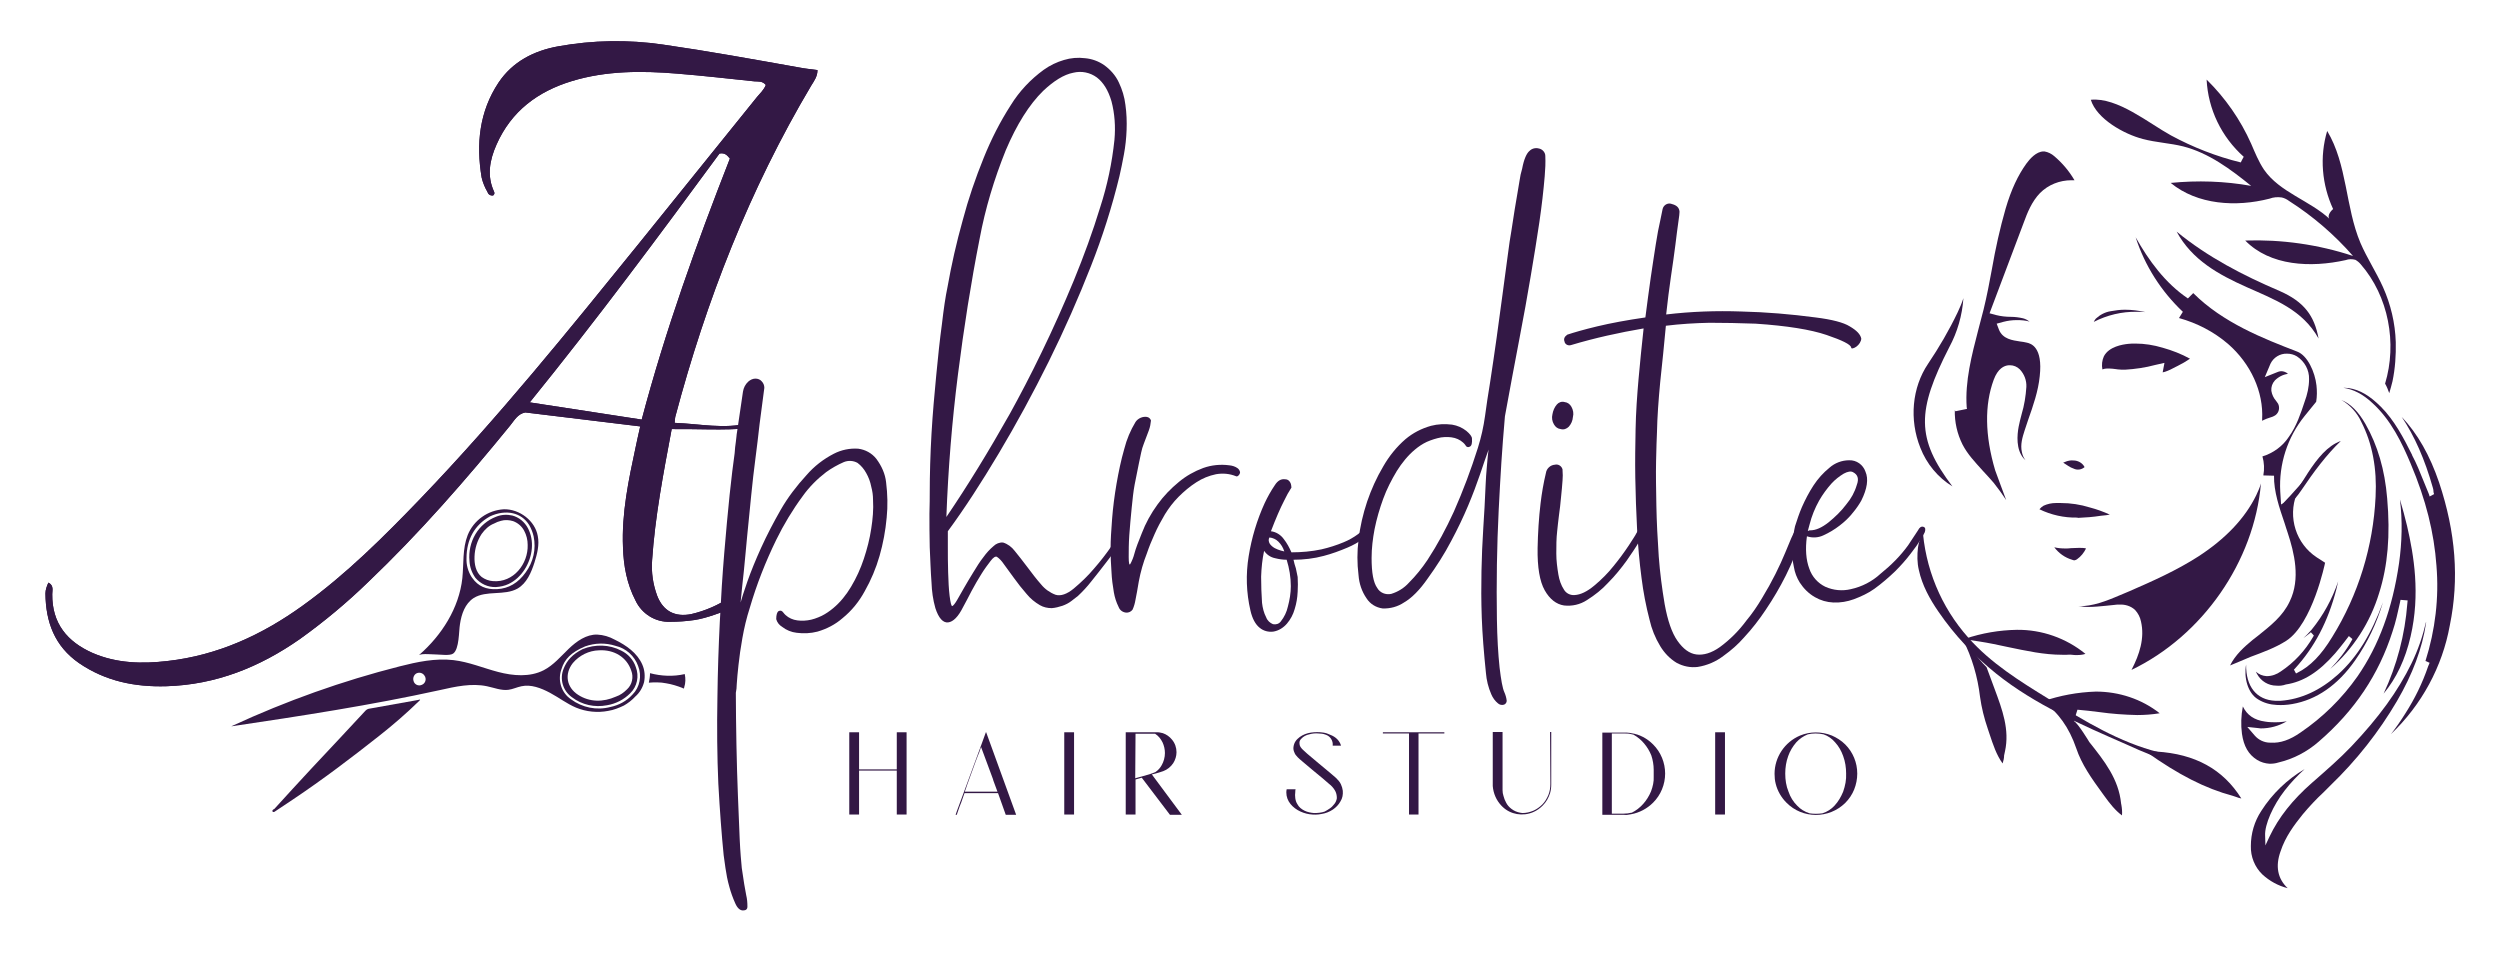 <svg xmlns="http://www.w3.org/2000/svg" xmlns:xlink="http://www.w3.org/1999/xlink" id="Layer_1" x="0px" y="0px" viewBox="0 0 841.9 321.3" style="enable-background:new 0 0 841.9 321.3;" xml:space="preserve"><style type="text/css">	.st0{fill:#331845;}</style><path class="st0" d="M699.5,174.3c-4.4,0.1-8.8-0.9-12.7-2.8c0.4-0.5,0.9-0.9,1.4-1.2c1.3-0.6,2.7-0.9,4.1-0.9c0.5,0,1.1,0,1.7,0 c3.3,0,6.6,0.5,9.8,1.5c2.3,0.6,4.5,1.4,6.7,2.4l-1.2,0.2c-0.6,0.1-1.3,0.1-1.9,0.2c-2.5,0.4-5.1,0.6-7.6,0.7L699.5,174.3z"></path><path class="st0" d="M698.6,188.7c-0.3,0-0.6-0.1-0.8-0.2c-2.4-0.7-4.5-2.2-6-4.2c1.2,0.3,2.4,0.4,3.7,0.4h0.3c0.4,0,0.9,0,1.6-0.1 c0.8,0,1.8-0.1,2.8-0.1c0.8,0,1.6,0,2.3,0.2c-0.7,1.4-1.7,2.7-3,3.6C699.3,188.5,699,188.6,698.6,188.7L698.6,188.7z"></path><path class="st0" d="M689.8,235.3c-9.6-5.9-19.4-12-26.9-20.5c-9.3-10.4-14.7-23.6-15.5-37.5c0,2.3-1.2,4.8-1.5,7.1 c-0.3,2.5-0.3,5.1,0.3,7.6c1.1,5.1,3.7,9.8,6.6,14c5.4,7.9,12,14.9,19.5,20.9c13,10.4,28.5,17.1,43.8,23.8 c5.6,2.6,11.2,4.8,17.1,6.7c-0.7-2.6-3.8-3.5-6.3-4.1c-13.1-3.3-24.8-10.4-36.2-17.5L689.8,235.3z"></path><path class="st0" d="M714.6,274.6c-2.3-1.7-4.1-4-5.9-6.5l-0.8-1.1c-3.5-4.8-6.9-9.6-8.7-15c-2.4-7-6.1-12.2-11.3-15.8 c5.8-2,11.8-3.1,17.9-3.3c7.8,0,15.4,2.5,21.5,7.3c-2.5,0.4-5,0.6-7.6,0.6c-4.3-0.1-8.6-0.4-12.8-1c-2.4-0.3-4.8-0.6-7.3-0.8 l-1.2,3.8c1.5,0.9,5.2,7.1,5.2,7.1c5.1,6.4,9.9,12.5,10.7,20.7l0.1,0.5C714.6,272.2,714.7,273.4,714.6,274.6z M754.8,268.9 c-0.6-0.1-1.2-0.3-1.7-0.5l-1.2-0.4c-9.3-2.5-18.3-7.1-29.1-14.8c-0.2-0.2-0.4-0.3-0.7-0.5c1.4,0.2,2.7,0.4,4.1,0.4 C739.2,253.9,748.6,259,754.8,268.9z M674.4,257.1c-2.1-2.9-3.2-6.3-4.4-9.9l-0.6-1.8c-1.2-3.5-2.1-7.1-2.6-10.7 c-0.8-6.8-2.7-13.3-5.8-19.4l0.8-0.2c5.6-1.9,11.5-2.9,17.4-3c8.4-0.1,16.6,2.8,23.1,8.1c-0.9,0.3-1.9,0.4-2.9,0.4 c-0.5,0-1.1,0-1.7-0.1s-1.2,0-1.7,0h-1.5c-6.2,0-12-1.3-18.3-2.6c-3.2-0.7-6.5-1.4-9.8-1.9l-4.6-0.7l2.6,3.9 c1.4,1.9,2.9,3.8,4.6,5.5l2.7,7.3c2.6,7,5.1,13.7,3.5,21c-0.1,0.5-0.2,0.9-0.3,1.4C674.9,255.3,674.7,256.2,674.4,257.1z"></path><path class="st0" d="M756.1,81c8.4,8.6,22.1,9.2,33.8,6.6c1.1-0.4,2.2-0.4,3.3-0.1c0.7,0.4,1.3,0.9,1.8,1.5 c9.4,10.8,12.3,26.6,8.2,40.2c0.6,1,1,2.1,1.4,3.2c0.4-1.4,0.8-2.7,1.1-4c0.9-4.3,1.2-8.8,1.1-13.2c-0.2-6.4-1.7-12.7-4.3-18.5 c-2.3-5.1-5.4-9.8-7.6-14.9c-5.1-12.1-4.4-26.4-11.2-37.7c-2.6,8.7-1.8,18.1,2,26.3c-1.1,0.9-2.2,2.7-1,3.5 c-6.8-6.4-17-9.1-22.3-16.8c-1.8-2.7-3-5.7-4.3-8.7c-3.6-8.1-8.7-15.4-15-21.6c0.5,10,5,19.3,12.5,26c-0.3,0.6-0.7,1.2-1,1.9 c-8.2-2-16.1-5.1-23.5-9.1c-7.5-4.1-18-12.9-27-12c2,6.5,11.3,11.6,17.5,13.2c4.5,1.2,9.2,1.4,13.6,2.5c8.6,2.2,16,7.7,22.9,13.3 c-8.9-1.6-18.1-1.9-27.1-1c9,7.4,22,8.2,33.3,5.3c1.3-0.5,2.7-0.6,4.1-0.4c0.9,0.2,1.7,0.6,2.5,1.2c8,5.1,15.3,11.4,21.5,18.5 C780.6,82.3,768.3,80.6,756.1,81z"></path><path class="st0" d="M717.8,225.6c2.7-5.2,4.5-10.7,3.2-16.3c-0.3-1.5-1-2.8-2-3.9c-1.4-1.3-3.3-1.9-5.3-1.8c-0.5,0-1.1,0-1.6,0.1 c-1,0.1-1.9,0.2-2.9,0.3c-2,0.2-4.1,0.4-6.1,0.4c-1,0-2.1-0.1-3.1-0.2c0.6,0,1.1,0,1.7-0.1c4.8-0.4,9.2-2.4,13.5-4.2l1.9-0.8 c7.8-3.4,15.9-7,23.2-11.7c9.1-5.9,15.7-12.8,19.5-20.6c0.6-1.3,1.2-2.6,1.6-4C759.1,189.2,741.7,214.1,717.8,225.6z M751,224.1 c1.7-3.5,4.8-6.3,7.6-8.6l1.8-1.4c4.1-3.3,8.4-6.6,10.7-11.6c3.7-7.6,1.5-16.4-0.7-23.1c-0.3-1-0.7-2-1-3.1 c-1.8-5.3-3.7-10.8-3.6-16.1l-3.6-0.1c0.4-2.1,0.3-4.3-0.3-6.4c3.6-1.1,6.8-3.4,8.9-6.6c2.6-3.6,4-7.9,5.3-11.8 c0.9-2.4,1.5-5,1.5-7.6c0.1-3.1-1.5-6-4.1-7.7c-1-0.6-2.1-0.9-3.3-0.9c-2.4-0.1-4.6,1.3-5.6,3.4l-1.9,4.5l4.5-1.8 c0.3-0.1,0.7-0.2,1-0.2c0.8,0,1.7,0.3,2.3,0.9c-1.6,0.2-3.2,1-4.4,2.2c-0.9,1-1.3,2.2-1.2,3.5c0.2,1.3,0.8,2.5,1.6,3.4 c0.2,0.3,0.5,0.7,0.7,1c0.6,1.3,0.3,2.9-0.9,3.8c-0.6,0.4-1.3,0.7-2.1,0.9c-0.6,0.2-1.2,0.4-1.8,0.7c-0.2,0.1-0.4,0.2-0.6,0.3v-0.5 c0.5-9.2-3.8-18.7-11.5-25.4c-4.8-4.1-10.4-7-16.5-8.7l1.3-2.1c-7.3-6.9-12.8-15.5-15.9-25.1c4.4,7.8,9.9,15.4,17.6,20.6l1.8-1.8 c10,10,23.6,15.3,35,19.7c3.5,1.3,6,6.9,6.5,11.4c0.2,1.8,0.2,3.7-0.1,5.5l-3.9,4.8c-5.8,7.2-8.7,16.2-8.2,25.4l0.3,4.7l3.2-3.4 c4.3-4.6,8.2-9.5,11.7-14.8c-0.6,1.2-1.3,2.3-2.1,3.4c-0.8,1.1-1.6,2.1-2.5,3.2c-2.1,2.4-3.8,5-5.1,7.8c-3,7.8-0.2,16.7,6.8,21.3 l2.8,1.8c0,0-4.2,20.6-13.1,26.3c-3.6,2.3-7.7,3.8-12,5.4C755.7,222.2,753.3,223.1,751,224.1z M705.1,108.4c0.2-0.4,0.4-0.8,0.7-1.1 c1.4-1.3,3.1-2.2,5-2.5c1.6-0.3,3.2-0.5,4.8-0.5c2.3,0,4.6,0.3,6.9,0.8c-1-0.1-2-0.1-2.9-0.1C714.6,104.9,709.6,106.1,705.1,108.4z"></path><path class="st0" d="M675.6,168.4c-1.3-2-2.7-3.9-4.2-5.8c-1.2-1.4-2.5-2.8-3.7-4.1c-2.6-2.9-5.1-5.5-6.8-8.8 c-1.8-3.6-2.7-7.6-2.6-11.6l0.2,0.4l3.9-0.8l-0.1-0.6c-0.6-8.7,1.7-17.5,3.9-26c0.6-2.3,1.2-4.6,1.8-6.9c1.1-4.5,2-9.2,2.8-13.6 c1.2-6.9,2.7-13.7,4.6-20.3c1.9-6.5,4.2-11.3,7-15.2c1.1-1.5,3.3-4.1,5.8-4.1c0.1,0,0.2,0,0.3,0c1.2,0.2,2.4,0.8,3.3,1.6 c2.7,2.3,5,5,6.8,8.1c-0.3,0-0.7,0-1,0c-4,0-7.8,1.5-10.6,4.3c-2.8,2.9-4.3,6.7-5.5,10l-11.5,30.5l2.2,0.6c1.6,0.4,3.3,0.6,5,0.6 c1.4,0,2.8,0.2,4.1,0.5c0.8,0.2,1.5,0.6,2.2,1.1c-1.4-0.4-2.8-0.5-4.3-0.5c-1.6,0-3.1,0.2-4.6,0.6l-2.2,0.6l0.8,2.1 c1.3,3.1,4.5,3.5,7.1,3.9c0.8,0.1,1.5,0.2,2.3,0.4c1.3,0.3,5.4,1.4,4.3,11.3c-0.5,5-2.2,9.9-3.9,14.7c-0.4,1.2-0.8,2.4-1.2,3.6 c-0.7,2.2-1.5,4.7-0.9,7.3c0.2,1,0.6,1.9,1.2,2.7c-0.2-0.2-0.3-0.3-0.5-0.5c-2.8-3.1-2.3-8.1-1.8-10.8c0.3-1.4,0.6-2.8,1-4.2 c0.9-3,1.4-6.1,1.6-9.2c0.1-2.2-0.7-4.3-2.2-5.9c-0.9-0.9-2.1-1.4-3.3-1.4h-0.4c-1.6,0.1-3.7,1.1-5.1,4.9c-3.1,8.4-3,18.7,0.5,30.5 C673.1,161.6,674.3,165,675.6,168.4z"></path><path class="st0" d="M657.5,163.8c-4.9-3-8.7-7.6-10.8-13c-3.8-9.5-2.8-20.3,2.6-28.3c3.7-5.5,7.1-11.3,10-17.4 c0.7-1.5,1.4-3.1,1.9-4.7c-0.4,5.8-2,11.4-4.8,16.6C645.5,138.3,645.2,147.6,657.5,163.8z"></path><path class="st0" d="M728.9,122.2l-3.1,0.7c-3.3,0.9-6.8,1.4-10.2,1.6c-0.8,0-1.6,0-2.4-0.1l-0.7-0.1c-0.8-0.1-1.6-0.2-2.3-0.2h-0.6 c-0.5,0-1.1,0.1-1.6,0.3c-0.3-1.5-0.1-3.1,0.5-4.4c1.7-3.3,6.3-4,8.2-4.2c0.8-0.1,1.6-0.1,2.4-0.1c3.1,0,6.2,0.5,9.2,1.4 c3.2,0.9,6.3,2.1,9.2,3.7c-1.3,0.9-2.7,1.7-4.1,2.4l-0.8,0.4c-1.1,0.6-2.3,1.2-3.5,1.6l-0.8,0.2L728.9,122.2z"></path><path class="st0" d="M767.7,98c-12.4-5.3-24.2-11.4-34.7-20l0,0c5.2,9.6,14.2,14.5,23.6,18.7s18.8,7.6,24.2,17.3 C779.4,106.3,775.9,101.6,767.7,98z"></path><path class="st0" d="M775,165.1c4.1-6.1,8.4-11.9,13.3-16.6l0,0c-4.5,1.6-7.9,5.9-11,10.6s-5.3,9.5-9.9,11.1 C770.5,170.5,772.2,169.2,775,165.1z"></path><path class="st0" d="M694.8,155.8c0.1,0,1.4-0.6,1.7-0.6c0.8-0.2,1.5-0.2,2.3-0.1c1.4,0.2,2.6,1,3.2,2.2c-1,0.9-2.5,1.1-3.7,0.5 C697,157.4,696,156.5,694.8,155.8z"></path><path class="st0" d="M764.3,257.2c-1.5-0.1-2.9-0.5-4.2-1.3c-2.9-1.8-4.5-4.6-5.1-8.8c-0.4-3-0.3-6.1,0.3-9.2 c1.4,2.9,3.8,4.6,7.5,5.1c0.7,0.1,1.3,0.2,2,0.2c1.8,0.1,3.6,0,5.3-0.3c-2.7,1.6-5.7,2.4-8.8,2.4l-0.8-0.1l-3.7-0.4l2.5,2.9 c1.3,1.5,3.2,2.4,5.2,2.4h0.2c3.2,0.2,6.4-0.9,10-3.4c7.5-5.1,14-11.5,19.2-18.9c7.2-10.4,11.8-22.9,14-38.1 c1-7.1,1.2-14.4,0.3-21.5c0.9,3,1.7,6,2.4,8.9c2.3,9.9,4.5,23,1.2,37.2c-1.8,7.8-4.8,14.1-9.1,19.3c4.5-9.6,7.2-19.9,8-30.4l0.1-1 l-2.4-0.2l-0.2,1c-0.7,3.1-1.4,6.5-2.5,9.7c-4.6,14.4-12.7,26.6-24.9,37.1c-3.9,3.4-8.5,5.8-13.6,7 C766.3,257.1,765.3,257.2,764.3,257.2z"></path><path class="st0" d="M766.6,230.9c-2.7,0-5.2-1.5-6.5-3.9c-0.1-0.2-0.3-0.5-0.4-0.8c1,0.9,2.2,1.4,3.6,1.5c1.8,0,3.4-0.6,4.8-1.6 c4.5-3,8.2-7,10.9-11.7l0.2-0.4l-1-1.1l-0.3,0.3c-0.8,0.6-1.5,1.2-2.2,1.7c1-0.9,1.9-1.9,2.8-2.9c3.9-4.8,6.9-10.3,8.9-16.2 c-0.2,0.9-0.4,1.7-0.6,2.6c-2.8,10.9-7.4,19.6-14,26.8l-0.3,0.3l0.7,1.3l0.4-0.2c4.4-2.2,8.1-6,11.8-12.1 c8.8-14.2,13.8-30.5,14.6-47.2c0.5-9.5-1.1-18-4.8-25.2c-1.4-3.1-3.8-5.7-6.7-7.4c3.1,1.3,5.7,3.9,8.1,8.1c4.1,7.2,6.5,15.4,7.3,25 c1.1,12.5,0.2,22.7-2.7,31.9c-3,9.9-8.7,18.8-16.5,25.6c2.8-2.9,5.3-6.1,7.3-9.7l0.2-0.4l-1.2-1l-0.3,0.4c-0.4,0.6-0.9,1.1-1.3,1.7 c-1,1.3-2,2.5-3,3.7c-5.5,6.3-10.7,9.6-16.6,10.5C768.7,230.9,767.6,231,766.6,230.9z"></path><path class="st0" d="M805.2,247.2c1.7-2.2,3.3-4.5,4.8-6.9c3.2-5,5.8-10.3,7.7-15.9l0.5-1.2l-1.4-0.6c3.3-10.4,4.6-21.3,3.7-32.1 c-0.8-11.1-3.5-22.1-8.7-34.4c-2.9-6.9-6.6-14.7-12.9-20.4c-3.2-3-6.4-4.6-9.7-5.1h0.5c0.5,0,0.9,0.1,1.3,0.1 c3.8,0.6,7.1,2.6,10.8,6.3c4.5,4.5,7.6,10.4,10.5,16.2v0.1c1.5,2.8,2.7,5.8,3.9,8.8c0.6,1.4,1.2,2.9,1.8,4.4l0.2,0.7l1.5-0.8 l-0.2-0.7v-0.3c0-0.4-0.1-0.7-0.2-1.1c-2.7-9.6-6.2-17.5-10.5-23.9c5.4,5.7,9.5,13,12.6,22.1c5.6,16.8,6.8,32.5,3.6,48.1 C822.5,224.5,815.5,237.4,805.2,247.2z"></path><path class="st0" d="M770.4,299.1c-3.2-0.8-6.1-2.4-8.5-4.6c-2.6-2.5-4-6-3.9-9.6c0-4.2,1.2-8.3,3.5-11.8 c3.7-5.8,8.7-10.6,14.6-14.1c-2.4,2.2-4.7,4.6-6.7,7.2c-3.9,5-6.8,11.5-6.6,15.2l0.1,3.3l1.4-3c3.1-6.5,7.7-12.3,14.3-18.1l0.7-0.6 c4.2-3.7,8.6-7.5,12.6-11.7c9.2-9.7,15.6-18.5,20.2-27.9c2.2-4.5,3.8-9.2,4.9-14c0,0.1,0,0.2,0,0.4c-1.3,8.6-4.5,17.2-9.8,26.3 c-6.1,10.4-13.6,19.9-22.3,28.3c-0.8,0.8-1.6,1.6-2.4,2.4c-2.5,2.3-4.8,4.8-7,7.4c-2.9,3.6-5.9,7.6-7.5,12.5 C766.2,291.7,767,295.9,770.4,299.1z"></path><path class="st0" d="M766.7,237.4c-2.2-0.1-4.4-0.7-6.3-1.9c-3.5-2.1-4.8-7.4-4-11.7c-0.1,7.4,3.5,11.9,9.8,12.2c0.6,0,1.2,0,1.8,0 c6.9-0.5,13.4-3.5,19.4-8.9c6.4-5.8,11.2-13.6,15.1-24.3c-2.1,7-5.2,13.6-9.4,19.6c-5.8,8.3-13,13.3-21.2,14.7 C770.2,237.4,768.5,237.5,766.7,237.4L766.7,237.4z"></path><path class="st0" d="M816.5,190.4L816.5,190.4z"></path><path class="st0" d="M816.5,190.4L816.5,190.4z"></path><path class="st0" d="M298.4,162.4c0.5,4,0.6,8,0.2,11.9c-0.4,4.4-1.2,8.7-2.4,12.9c-1.2,4.2-2.9,8.2-5,11.9 c-1.9,3.5-4.4,6.6-7.5,9.1c-2.4,2.1-5.3,3.6-8.4,4.5c-2.3,0.6-4.7,0.7-7,0.4c-1.8-0.2-3.5-0.9-4.9-2c-1-0.6-1.7-1.5-2-2.6 c0-1.5,0.3-2.4,0.8-2.7c0.6-0.3,1.1-0.2,1.6,0.5c0.9,1.2,2.2,2,3.6,2.4c1.5,0.4,3.1,0.4,4.6,0.2c1.6-0.2,3.2-0.8,4.7-1.5 c1.4-0.7,2.7-1.6,3.9-2.6c2.4-2,4.4-4.5,6-7.2c1.8-3,3.2-6.1,4.3-9.4c1.1-3.3,2-6.8,2.5-10.2c0.5-3.2,0.8-6.4,0.6-9.7 c0-1.5-0.2-2.9-0.6-4.4c-0.3-1.6-0.9-3.2-1.7-4.6c-0.7-1.3-1.7-2.5-2.9-3.4c-1.4-0.8-3.1-0.9-4.6-0.3c-2.1,0.9-4.2,2.1-6,3.4 c-3,2.3-5.7,5-7.9,8.1c-3.4,4.6-6.4,9.6-8.9,14.7c-3.6,7.4-6.6,15-8.9,22.9c-1.1,3.4-1.9,6.8-2.5,10.2c-0.6,3.3-1,6.3-1.3,9 c-0.3,2.7-0.5,4.9-0.6,6.6c0,0.9-0.1,1.9-0.3,2.8c0,5.6,0.1,11.4,0.2,17.4c0.1,6,0.3,11.8,0.5,17.2c0.2,5.5,0.4,10.4,0.6,14.7 c0.2,4.4,0.5,7.6,0.7,9.7c0.6,4.2,1.1,7.3,1.5,9.2c0.3,1.2,0.4,2.5,0.4,3.8c0,0.9-0.5,1.3-1.5,1.3s-1.9-0.8-2.6-2.4 c-0.8-1.8-1.5-3.7-2-5.6c-0.6-2.1-1-4.2-1.3-6.3c-0.3-2.1-0.5-3.5-0.6-4.3c-0.7-7-1.3-15-1.8-24.1c-0.4-9.1-0.5-18.9-0.3-29.3 c0.1-8.6,0.4-17,0.8-25.2c0.4-8.3,0.9-16,1.5-23.2c0.6-7.2,1.2-13.7,1.8-19.5s1.2-10.5,1.7-14.1c0.1-1.4,0.2-2.6,0.4-3.8 s0.2-2.3,0.4-3.3c0.6-4.3,1.1-7.5,1.4-9.5c0.3-2,0.5-3.4,0.6-4.1c0.2-1.3,0.8-2.5,1.8-3.4c0.7-0.6,1.5-1,2.4-1 c0.8,0,1.6,0.3,2.1,0.9c0.6,0.6,0.9,1.4,0.9,2.2c-0.6,4.4-1.1,8.4-1.6,12.2c-0.4,3.8-0.9,7.6-1.4,11.6c-0.5,3.9-1,8-1.4,12.2 c-0.4,4.2-0.9,8.9-1.4,14.1c-0.4,4-0.7,7.8-1.1,11.6c-0.4,3.7-0.8,7.3-1.1,10.6c0.4-1.4,1.1-3.7,2.3-7.1c1.2-3.4,2.7-7.1,4.6-11.3 c2-4.4,4.2-8.6,6.6-12.8c2.4-4.2,5.4-8.1,8.7-11.7c2.6-3,5.7-5.4,9.2-7.2c2.5-1.3,5.4-1.9,8.2-1.7c2.4,0.3,4.6,1.5,6.1,3.4 C296.9,156.9,298.1,159.6,298.4,162.4z"></path><path class="st0" d="M377.4,178.8c1-1.4,1.8-1.8,2.3-1.2s0.5,1.3-0.1,2.3l-2.5,3.4c-1.3,1.8-2.8,3.8-4.5,6c-1.7,2.2-3.4,4.4-5.1,6.5 c-1.4,1.8-2.9,3.4-4.5,4.9c-0.6,0.5-1.4,1.1-2.2,1.7c-0.9,0.7-1.9,1.2-3,1.6c-1.2,0.4-2.4,0.7-3.6,0.8c-1.4,0-2.8-0.3-4-1 c-1.7-1-3.2-2.2-4.5-3.8c-1.5-1.7-2.9-3.5-4.2-5.3s-2.5-3.4-3.5-4.8c-0.6-0.9-1.4-1.8-2.3-2.4c-0.5-0.2-1.2,0.2-2.1,1.4 s-2,2.6-3.1,4.4s-2.2,3.6-3.3,5.7s-2,3.9-2.9,5.5c-1.6,3.2-3.3,4.9-5,5.1s-3.2-1.4-4.3-4.8c-0.8-2.8-1.2-5.7-1.3-8.6 c-0.3-3.9-0.4-7.8-0.6-11.9c-0.1-4.1-0.1-7.8-0.1-11.3c0.1-3.4,0.1-5.6,0.1-6.6c0-6.7,0.2-13.5,0.6-20.4s1-13.5,1.6-19.7 c0.6-6.3,1.2-12,1.9-17.1c0.6-5.2,1.2-9.3,1.9-12.6c1.3-7.4,3-14.9,5.1-22.4c1.9-7.2,4.3-14.2,7.1-21.1c2.5-6.2,5.5-12.1,9.1-17.7 c2.9-4.7,6.7-8.7,11.1-11.9c2.1-1.5,4.4-2.6,6.8-3.3c2.3-0.7,4.7-0.9,7.1-0.6c2.3,0.2,4.5,1,6.4,2.3c2.1,1.5,3.9,3.5,5,5.9 c1.1,2.3,1.9,4.9,2.2,7.5c0.4,2.8,0.5,5.6,0.4,8.4c-0.1,2.8-0.4,5.6-0.9,8.3c-0.5,2.7-1,5.1-1.5,7.3c-2.5,10.3-5.7,20.4-9.6,30.3 c-4.2,10.7-8.9,21.4-14.2,32.1c-5.3,10.7-10.9,21-16.8,30.9c-5.9,9.9-11.6,18.7-17.2,26.3v5.2c0,2.7,0,5.6,0.1,8.6 c0.1,3,0.2,5.6,0.5,8s0.6,3.5,0.9,3.4s0.9-0.8,1.6-2l2.4-4.2c0.9-1.6,2-3.4,3.1-5.2s2.2-3.6,3.4-5.1c1-1.4,2.1-2.6,3.4-3.7 c0.8-0.8,2-1.3,3.2-1.2c1.6,0.5,2.9,1.5,3.9,2.8c1.3,1.6,2.8,3.5,4.3,5.5c1.5,2,3,4,4.6,5.8c1.3,1.6,3,2.8,4.9,3.5 c1.7,0.5,3.8-0.2,6.1-2.1c2.5-2.1,4.8-4.3,6.9-6.8c2.1-2.4,4.1-5,5.9-7.6C375.8,180.9,376.9,179.4,377.4,178.8z M329.9,80.4 c-2.9,14.7-5.3,29.9-7.3,45.7s-3.3,31.8-3.9,48c7.2-10.6,14.3-22.2,21.4-34.8c3.3-6,6.9-12.8,10.7-20.7c3.8-7.8,7.4-15.9,10.8-24.1 c3.4-8.3,6.4-16.5,8.9-24.7c2.4-7.4,4-15,4.8-22.7c0.4-4.4,0.1-8.8-1-13c-1.1-3.7-2.7-6.3-4.9-8c-2.3-1.7-5.2-2.3-8-1.6 c-3.1,0.6-6.5,2.7-10.1,6.1c-4.7,4.6-8.9,11.3-12.6,20C334.8,60.3,331.8,70.2,329.9,80.4z"></path><path class="st0" d="M386.9,144.9l-1.7,4.5c-0.4,1-0.7,2-0.9,3c-0.2,1-0.5,2.3-0.8,3.8l-1.4,7c-0.4,2.1-0.7,4.8-1,7.9 s-0.6,6.2-0.8,9.1s-0.2,5.4-0.2,7.4s0.2,2.8,0.5,2.4c0.6-1.1,1.1-2.3,1.4-3.5c0.5-1.9,1.4-4.2,2.5-6.9c1.3-3.4,3.1-6.7,5.3-9.7 c2-2.8,4.5-5.4,7.2-7.6c2.4-2,5.2-3.6,8.2-4.7c2.8-1,5.8-1.3,8.8-0.9c1,0.1,2,0.4,2.8,1c0.4,0.3,0.7,0.8,0.8,1.3 c0,0.4-0.2,0.8-0.5,1.1c-0.3,0.3-0.6,0.4-0.8,0.3c-2.2-0.9-4.5-1.1-6.8-0.7c-2.4,0.5-4.6,1.4-6.6,2.7c-2.2,1.4-4.2,3.1-6,4.9 c-1.8,1.8-3.3,3.8-4.6,5.9c-1.3,2.2-2.5,4.4-3.5,6.7c-1,2.2-1.9,4.4-2.6,6.5c-1.2,3-2.1,6.2-2.7,9.4c-0.4,2.5-0.8,4.6-1.1,6.1 c-0.2,1.2-0.5,2.3-1,3.4c-0.5,0.7-1.4,1.1-2.2,1c-1.1-0.1-2.1-0.8-2.5-1.9c-0.8-1.6-1.3-3.2-1.6-4.9c-0.4-2.3-0.7-4.6-0.8-6.9 c-0.2-2.5-0.3-5.2-0.3-8.1c0-2.6,0.2-5.8,0.5-9.7s0.8-7.8,1.5-11.9c0.7-4,1.5-7.9,2.6-11.7c0.8-3.2,2.1-6.3,3.8-9.1 c0.4-0.6,1-1.1,1.7-1.4c0.7-0.3,1.4-0.4,2.1-0.3c0.7,0.1,1.2,0.6,1.4,1.2C387.5,142.7,387.3,143.8,386.9,144.9z"></path><path class="st0" d="M459.5,178.2c0.7-0.5,1.3-0.6,1.8-0.2s0.5,0.9,0.1,1.5c-0.2,0.2-1,0.9-2.3,1.9c-1.6,1.2-3.4,2.2-5.3,3 c-2.6,1.1-5.3,2.1-8,2.8c-3.3,0.9-6.8,1.3-10.2,1.3c0.2,1,0.5,2,0.8,2.9c0.2,0.9,0.4,1.9,0.6,2.9c0.1,1.7,0.1,3.3,0,5 c-0.1,2-0.4,3.9-1,5.8c-0.5,1.8-1.4,3.5-2.6,4.9c-1.2,1.4-2.8,2.4-4.6,2.7c-1.6,0.2-3.3-0.2-4.6-1.3c-1.4-1.1-2.5-3.1-3.1-5.8 c-1.4-6-1.6-12.2-0.6-18.3c1-6.2,2.8-12.2,5.4-17.9c1-2.1,2.1-4.1,3.4-6c1-1.6,2.2-2.2,3.5-2c0.9,0,1.6,0.6,1.9,1.5 c0.1,0.4,0.2,0.9,0.2,1.3c-0.9,1.4-1.7,2.8-2.4,4.3c-1.4,2.7-2.9,6.2-4.5,10.4c1.7,0.2,3.3,1.2,4.3,2.6c1.1,1.4,1.9,2.9,2.6,4.5 c3.4,0,6.8-0.3,10.1-1c2.6-0.6,5.1-1.4,7.5-2.4c1.7-0.7,3.3-1.6,4.8-2.7C458.4,179,459.1,178.5,459.5,178.2z M425,203 c0.2,1.7,0.6,3.4,1.4,4.9c0.4,1.1,1.3,1.9,2.3,2.3c1,0.2,2-0.1,2.6-0.9c1.2-1.5,2-3.2,2.4-5c0.6-2.2,1-4.6,1-6.9c0-3-0.5-6-1.4-8.9 c-1.3,0-2.6-0.2-3.8-0.5c-1.6-0.3-2.9-1.2-3.8-2.5c-0.6,2.8-0.9,5.7-1,8.7C424.7,197.1,424.8,200.1,425,203z M432.5,185.7 c-0.4-1.3-1.1-2.4-2-3.3c-0.8-0.8-1.9-1.3-3-1.4c-0.4,0.6-0.3,1.4,0.1,2.1c0.4,0.6,1,1.1,1.7,1.5c0.6,0.3,1.3,0.6,2,0.8 C431.6,185.5,432,185.6,432.5,185.7L432.5,185.7z"></path><path class="st0" d="M512.6,56.8c0.6-3.2,1.5-5.2,2.5-6c0.8-0.8,2-1.1,3.1-0.8c1.2,0.2,2.2,1.3,2.2,2.5c0.1,2.3,0,4.5-0.2,6.8 c-0.4,4.8-1,10-1.8,15.5s-1.8,11.5-2.9,18.1s-2.4,13.8-3.9,21.6s-3.1,16.4-4.8,25.7c-0.5,5.7-0.9,10.9-1.2,15.6 c-0.3,4.7-0.6,10-0.9,16c-0.3,6-0.5,12.1-0.6,18.3s-0.1,12.4,0,18.5c0.1,6.1,0.4,11.5,0.9,16.2c0.5,4.2,1,7,1.6,8.3 c0.4,0.9,0.7,1.9,0.8,2.9c0,0.6-0.4,1.1-0.9,1.3c-0.7,0.2-1.4,0.1-2-0.4c-1-0.8-1.8-1.9-2.3-3.1c-1-2.3-1.6-4.7-1.8-7.2 c-0.7-6.8-1.2-13-1.4-18.6c-0.2-5.6-0.2-10.8-0.1-15.7c0.1-4.9,0.3-9.7,0.6-14.3c0.3-4.7,0.6-9.6,0.8-14.8c0.1-2,0.2-3.9,0.4-5.9 s0.3-3.9,0.6-5.9c-0.9,2.4-1.8,5.2-2.9,8.4c-1.1,3.2-2.4,6.7-4,10.5c-1.6,3.8-3.5,7.8-5.7,11.9c-2.3,4.4-5,8.6-7.9,12.6 c-2.7,3.9-5.4,6.6-8,8.1c-2.1,1.4-4.6,2.1-7.2,2c-2.2-0.3-4.2-1.5-5.4-3.4c-1.6-2.3-2.5-5-2.7-7.8c-0.5-4-0.5-8,0-11.9 c0.5-4.4,1.5-8.7,2.9-12.9c1.4-4.1,3.2-8.1,5.4-11.8c2-3.5,4.5-6.6,7.5-9.2c2.5-2.1,5.4-3.6,8.6-4.5c2.3-0.6,4.7-0.7,7.1-0.4 c1.8,0.3,3.4,1,4.8,2.1c1.2,1,1.9,1.9,1.9,2.6c0.1,1.5-0.1,2.4-0.7,2.7c-0.5,0.3-1.1,0.2-1.4-0.3c0-0.1-0.1-0.1-0.1-0.2 c-0.9-1.2-2.2-2-3.6-2.4c-1.5-0.4-3-0.4-4.6-0.2c-1.6,0.3-3.2,0.8-4.8,1.5c-1.5,0.7-2.8,1.6-4,2.6c-2.4,2-4.4,4.5-6.1,7.2 c-1.8,3-3.4,6.1-4.6,9.4c-1.2,3.3-2.2,6.7-2.9,10.2c-0.6,3.2-1,6.4-1,9.7c0,5,0.6,8.3,1.9,10.1c0.9,1.6,2.8,2.4,4.7,2 c2.3-0.7,4.4-2,6-3.8c2.3-2.3,4.4-4.9,6.2-7.6c3.4-5.2,6.3-10.6,8.9-16.3c3.1-7,5.8-14.2,8.1-21.5c1.1-3.5,1.9-7.1,2.4-10.7 c0.5-3.5,1-7.3,1.7-11.3c0.7-4.8,1.5-9.8,2.2-15c0.7-5.2,1.4-10.1,2-14.7c0.6-4.7,1.2-8.9,1.7-12.7c0.5-3.8,0.9-6.7,1.3-8.8l1.1-7.1 c0.7-4.3,1.3-7.5,1.6-9.5C511.9,59.5,512.2,58.1,512.6,56.8z"></path><path class="st0" d="M547.8,188.8c-1.9,2.6-3.9,5.1-6.2,7.4c-2.1,2.3-4.5,4.2-7.2,5.9c-2.3,1.5-5,2.1-7.7,1.8 c-2.6-0.4-4.8-2.1-6.5-5.1s-2.5-7.8-2.4-14.2c0.1-5,0.4-10.1,1-15.1c0.4-3.4,1-6.9,1.8-10.2c0.2-1.5,1.5-2.7,3-2.8 c1.1-0.3,2.3,0.4,2.6,1.6c0,0.1,0,0.2,0,0.3c0.1,1.1,0.1,2.3,0,3.4c-0.1,1.7-0.3,3.5-0.5,5.6s-0.4,4.1-0.7,6.1s-0.4,3.8-0.6,5.3 c-0.3,2.5-0.3,5.1-0.3,7.6c0,2.4,0.3,4.7,0.7,7.1c0.3,1.8,0.9,3.6,1.9,5.1c0.7,1.2,2.1,1.9,3.5,1.8c2.1-0.1,4.3-1.2,6.7-3.2 c2.4-2,4.6-4.2,6.5-6.6c1.8-2.2,3.5-4.5,5.1-6.9c1.4-2.2,2.3-3.5,2.5-4c0.8-1.4,1.3-2,1.8-1.9c0.4,0.2,0.8,0.5,1,0.9 c0,0.4-0.1,0.8-0.3,1.2c-0.4,0.8-0.8,1.6-1.4,2.3C551.1,184,549.6,186.2,547.8,188.8z M529.2,137c-0.5-0.9-1.3-1.5-2.3-1.6 c-1-0.3-2,0.1-2.6,0.8c-0.8,0.9-1.3,2.1-1.5,3.3c-0.3,1.2-0.1,2.4,0.5,3.4c0.5,0.9,1.3,1.5,2.3,1.6c1,0.3,2-0.1,2.7-0.8 c0.8-0.9,1.3-2,1.4-3.3C530,139.3,529.8,138.1,529.2,137z"></path><path class="st0" d="M626.8,114c0,0.5-0.2,1-0.5,1.5c-0.3,0.5-0.7,0.9-1.1,1.2c-0.4,0.3-0.8,0.5-1.2,0.6c-0.4,0.1-0.6,0-0.6-0.3 c-0.2-1-3-2.4-8.3-4.2c-5.3-1.8-13.3-3.1-23.9-3.8c-5.5-0.2-10.6-0.3-15.5-0.3c-4.9,0.1-9.8,0.4-14.7,1c-0.6,6.3-1.2,12.6-1.9,18.9 c-0.6,6.3-1,11.9-1.1,17c-0.1,2-0.2,5.2-0.3,9.7s0,9.5,0.1,15c0.1,5.5,0.4,11.2,0.8,17.1c0.4,5.4,1.1,10.8,2,16.1 c1,5.5,2.4,9.6,4.3,12.3c1.9,2.7,4,4.3,6.4,4.6c2.4,0.3,5.1-0.5,7.9-2.5c3.4-2.5,6.4-5.5,8.9-8.9c2-2.4,3.7-4.9,5.3-7.6 c1.7-2.8,3.2-5.5,4.5-8.1c1.3-2.6,2.4-5,3.3-7.2s1.6-3.8,2-4.8c0.1-0.2,0.3-0.7,0.7-1.5s0.7-1.1,1-1.1c0.5-0.1,1.1,0,1.5,0.4 c0.5,0.3,0.7,1,0.4,1.5c-1.5,4.5-3.3,9-5.4,13.2c-2,4-4.3,7.9-6.8,11.6c-2.2,3.3-4.6,6.4-7.3,9.3c-2,2.3-4.3,4.3-6.8,6.1 c-2.6,2-5.6,3.3-8.8,3.8c-2.4,0.3-4.9-0.2-7.1-1.4c-2.3-1.4-4.1-3.3-5.5-5.6c-1.7-2.8-2.9-5.8-3.6-8.9c-1.2-4.6-2.1-9.3-2.7-14.1 c-0.7-5.3-1.2-10.8-1.5-16.5s-0.5-11.4-0.6-17.2c-0.1-5.8,0-11.2,0.1-16.3c0.1-5.6,0.5-11.3,1-17c0.5-5.7,1.1-11.4,1.7-17 c-8.2,1.4-16.4,3.2-24.4,5.6c-0.9,0.3-1.9-0.1-2.2-1c0,0,0-0.1,0-0.1c-0.4-0.9-0.1-1.7,0.9-2.4c2.1-0.7,5.5-1.7,10.1-2.8 c4.6-1.1,10-2.1,16.2-3c0.6-4.7,1.2-9.2,1.8-13.4c0.6-4.2,1.2-7.9,1.7-11.2c0.5-3.2,1-5.9,1.5-8c0.4-2.1,0.7-3.4,0.8-3.9 c0.3-1.3,1.6-2.1,2.8-1.8c0.1,0,0.2,0.1,0.3,0.1c1.6,0.4,2.5,1.2,2.6,2.6c0,0.4-0.1,1.6-0.4,3.5s-0.6,4.6-1,7.7s-0.9,6.7-1.5,10.7 s-1.1,8.2-1.6,12.7c8.4-1,16.9-1.3,25.3-1c8.4,0.2,16.7,0.9,25,2c5.6,0.7,9.4,1.7,11.5,3C625.3,111.3,626.5,112.6,626.8,114z"></path><path class="st0" d="M645.9,178.6c0.5-1,1.1-1.4,1.8-1.2s0.8,0.8,0.5,1.8c-0.4,0.9-0.9,1.7-1.4,2.5c-0.8,1.3-1.9,2.9-3.4,4.8 c-1.6,2.1-3.3,4-5.2,5.9c-2.2,2.1-4.5,4.1-7,5.9c-2.1,1.5-4.5,2.6-6.9,3.5c-2.2,0.8-4.5,1.2-6.9,1.1c-2.2-0.1-4.3-0.7-6.2-1.8 c-2.1-1.2-3.8-2.9-5.1-4.9c-1-1.6-1.7-3.4-2-5.3c-0.4-1.8-0.6-3.7-0.6-5.6c0-1.6,0.1-3.2,0.4-4.8c0.2-1.4,0.4-2.5,0.6-3.3 c0.7-2.2,1.4-4.3,2.3-6.4c1.1-2.5,2.4-5,3.9-7.3c1.5-2.3,3.3-4.3,5.4-6c1.8-1.6,4.2-2.5,6.6-2.5c2.5-0.1,4.7,1.5,5.5,3.8 c1.1,2.5,0.6,5.8-1.4,9.8c-0.8,1.4-1.7,2.7-2.7,3.9c-1.3,1.7-2.9,3.2-4.6,4.5c-1.7,1.3-3.5,2.4-5.5,3.3c-1.7,0.8-3.7,0.9-5.5,0.3 c-0.6,4.3-0.3,8,0.8,10.9c0.9,2.7,2.9,4.9,5.4,6.1c2.7,1.2,5.7,1.5,8.6,0.8c3.7-0.8,7.2-2.6,10-5.2c3.5-2.8,6.7-6,9.3-9.6 L645.9,178.6z M624,159c-0.7-0.4-1.8-0.2-3.1,0.5c-1.5,0.9-2.9,2-4.1,3.3c-1.6,1.8-3,3.7-4.2,5.8c-1.4,2.5-2.5,5.2-3.2,8l-0.6,2.2 c0.1,0,0.2,0,0.3-0.1c0.1-0.1,0.3-0.1,0.5-0.1c1.9,0,3.9-0.9,6.2-2.7c2.2-1.8,4.3-3.8,6-6.1c1.6-1.9,2.8-4.1,3.5-6.5 C626.1,161.2,625.6,159.8,624,159z"></path><path class="st0" d="M302,246.6h3.3v27.7H302v-14.8h-12.7v14.8h-3.3v-27.7h3.3v12.5H302V246.6z"></path><path class="st0" d="M332.1,246.6l10.1,27.8h-3.5l-2.6-7.3h-11.3l-0.6,1.7c-0.3,0.9-0.6,1.8-1,2.7l-0.7,2l-0.3,0.9h-0.4 c0-0.2,0.6-1.6,1.6-4.4s2.2-5.9,3.5-9.5s2.5-6.8,3.5-9.5l1.6-4.4L332.1,246.6z M330.4,251.6c0,0.1-0.1,0.3-0.2,0.4l-0.1,0.4 c-0.2,0.7-0.5,1.4-0.8,2.1l-0.8,2.1l-0.8,2.2l-0.8,2.2l-1.2,3.3l-0.2,0.6l-0.2,0.6c-0.1,0.3-0.2,0.5-0.3,0.8s-0.1,0.2-0.1,0.3h11 l-1.4-3.8l-0.1-0.4L330.4,251.6z"></path><path class="st0" d="M361.7,274.3h-3.3v-27.7h3.3V274.3z"></path><path class="st0" d="M398,274.4h-4l-9.5-12.5l-2.1,0.6v11.8h-3.3v-27.7h9.4c0.4,0,0.9,0,1.4,0c0.6,0,1.1,0.2,1.7,0.3 c1.2,0.4,2.3,1.2,3.1,2.2c1,1.2,1.5,2.7,1.5,4.2c0,1.3-0.4,2.6-1.1,3.7c-0.8,1.2-2,2.2-3.4,2.7c-0.9,0.3-1.8,0.6-2.6,0.8 c-0.4,0.1-0.8,0.2-1.2,0.3L398,274.4z M382.3,262.1l0.3-0.1l2.2-0.6c1.5-0.4,2.9-0.8,4.3-1.4c0.9-0.6,1.6-1.4,2.1-2.3 c0.7-1.2,1.1-2.7,1.1-4.1c0-1.3-0.3-2.5-0.8-3.6c-0.6-1.2-1.4-2.2-2.5-2.9h-6.6L382.3,262.1z"></path><path class="st0" d="M450.3,262.4c1.1,1,1.7,2.4,1.9,3.9c0.1,1.3-0.1,2.5-0.8,3.6c-0.6,1.1-1.5,2-2.5,2.7c-1.2,0.8-2.5,1.3-3.8,1.5 c-1.4,0.3-2.7,0.3-4.1,0.1l0,0c-1.4-0.2-2.8-0.7-4-1.4c-1.2-0.7-2.3-1.7-3-2.9c-0.7-1.2-1-2.7-0.7-4.1h3c-0.1,0.3-0.1,0.6-0.1,0.9 c-0.1,0.7-0.1,1.4,0,2.1c0.1,0.7,0.3,1.4,0.7,2c0.5,1,1.4,1.7,2.4,2.2c1,0.5,2.1,0.7,3.2,0.8c1.2,0,2.5-0.1,3.6-0.5 c0.6-0.3,1.2-0.7,1.8-1.1c0.6-0.4,1-0.9,1.5-1.5c0.4-0.5,0.7-1.2,0.8-1.9c0-1-0.2-1.9-0.7-2.7c-0.5-0.8-1.1-1.5-1.9-2.1l-2.2-1.9 l-3.4-2.8l-3.2-2.7c-1-0.8-1.5-1.3-1.8-1.6c-0.5-0.5-0.9-1-1.1-1.6c-0.3-0.6-0.4-1.3-0.3-1.9c0.1-0.7,0.3-1.3,0.7-1.9 c0.4-0.6,0.9-1,1.4-1.4c1.1-0.8,2.4-1.3,3.8-1.5c1.4-0.2,2.8-0.2,4.1,0c0.8,0.1,1.7,0.4,2.5,0.8c0.8,0.3,1.6,0.8,2.2,1.4 c0.6,0.6,1.1,1.4,1.3,2.2h-2.8c0.2-1.6-0.8-3.2-2.4-3.7c-0.8-0.3-1.6-0.4-2.4-0.4c-1-0.1-2.1,0-3.1,0.3c-1,0.2-2,0.7-2.7,1.5 c-0.4,0.4-0.6,0.8-0.6,1.4c0,0.5,0.1,0.9,0.4,1.4c0.3,0.4,0.6,0.8,1,1.1l1.2,1.1l3.8,3.2l4.2,3.5 C449.5,261.6,450.2,262.2,450.3,262.4z"></path><path class="st0" d="M486.4,246.6v0.4h-8.7v27.3h-3.2V247h-8.8v-0.4L486.4,246.6z"></path><path class="st0" d="M522,246.5h0.4v17.6c0,1-0.1,2-0.4,3c-0.5,1.6-1.3,3-2.5,4.2c-0.9,0.9-2,1.7-3.2,2.2c-3.5,1.5-7.6,0.8-10.3-1.8 l-0.4-0.4c-1.7-1.8-2.7-4.1-2.9-6.6c0-0.2,0-0.5,0-0.7c0,0,0-1,0-2.8v-6.1c0-2.3,0-5.1,0-8.6h3.3v19.6c0,0.7,0.1,1.3,0.3,1.9 c0.2,0.8,0.5,1.6,0.9,2.3c0.4,0.8,1,1.5,1.8,2.1c0.9,0.7,1.9,1.1,3,1.3l0.7,0.1c1.3,0,2.5-0.3,3.7-0.8c1.1-0.5,2.1-1.2,3-2.1 c0.9-0.9,1.5-2,2-3.1c0.5-1.2,0.7-2.5,0.7-3.8L522,246.5z"></path><path class="st0" d="M556.7,250.7c1.3,1.3,2.3,2.8,3,4.5c1.4,3.4,1.4,7.2,0,10.6c-0.7,1.7-1.7,3.2-3,4.5c-2,2-4.6,3.4-7.4,3.9 c-0.4,0.1-0.8,0.1-1.2,0.2s-0.8,0-1.2,0h-7.3v-27.7h7.3c0.6,0,1.3,0,1.9,0.1l0.5,0.1C552.2,247.3,554.7,248.7,556.7,250.7z  M549.3,273.7h0.2c3-1.5,5.2-4.1,6.5-7.2c0.6-1.6,1-3.3,0.9-5v-2.3c0-1.6-0.3-3.3-0.8-4.8c-0.6-1.5-1.4-2.8-2.4-4 c-1-1.2-2.2-2.2-3.6-3c-0.3-0.1-0.6-0.1-0.9-0.2c-0.8-0.2-1.6-0.2-2.4-0.2h-4V274h4C547.7,274,548.6,273.9,549.3,273.7L549.3,273.7z "></path><path class="st0" d="M580.9,274.3h-3.3v-27.7h3.3V274.3z"></path><path class="st0" d="M621.4,250.7c1.3,1.3,2.3,2.8,3,4.5c1.4,3.4,1.4,7.2,0,10.7c-0.7,1.7-1.7,3.2-3,4.5c-5.5,5.4-14.4,5.4-19.8-0.1 c-1.7-1.7-3-3.9-3.6-6.3c-0.3-1.1-0.4-2.3-0.4-3.4c0-5.6,3.4-10.7,8.6-12.9c3.4-1.4,7.2-1.4,10.7,0 C618.5,248.4,620.1,249.4,621.4,250.7z M613.7,273.9c1.6-0.5,3-1.4,4.1-2.6c1.3-1.4,2.2-3,2.9-4.7c0.7-2,1.1-4,1-6.1 c0-2-0.3-4-1-5.9c-0.6-1.7-1.5-3.3-2.7-4.6c-1-1.2-2.4-2.2-3.9-2.7c-0.9-0.2-1.8-0.3-2.7-0.3c-0.9,0-1.8,0.1-2.6,0.3 c-1.5,0.6-2.8,1.5-3.9,2.7c-1.2,1.4-2.1,2.9-2.7,4.6c-0.7,1.9-1,3.9-1,5.9c0,2.1,0.3,4.2,1.1,6.1c0.6,1.8,1.6,3.4,2.9,4.7 c1.1,1.2,2.6,2.1,4.2,2.6C610.8,274.1,612.2,274.1,613.7,273.9L613.7,273.9z"></path><path class="st0" d="M245.9,201.1c-4,2.7-8.4,4.6-13.1,5.7c-5.5,1.1-9.5-1-11.5-6.2c-1.4-3.8-2-7.8-1.7-11.9 c1-14.8,3.8-29.3,6.6-44.2c8.9-0.1,17.2,0.5,26.1-0.3c-0.1-0.6-0.2-1.1-0.2-1.7c-8.2,2.1-16.5,0.2-24.9-0.1c0-0.7,0.1-1.3,0.2-2 c10.4-39.2,25-76.6,45.8-111.6c1-1.6,2.1-3.1,2.1-5.2c-2.2-0.3-4.3-0.5-6.3-0.9c-15.2-2.7-30.5-5.5-45.8-7.7 c-11.7-1.7-23.6-1.5-35.2,0.6c-8.3,1.5-15.4,5.2-20.1,12.2c-6.5,9.8-7.6,20.7-5.7,32c0.4,1.7,1.1,3.4,2,4.9c0.2,0.8,1.1,1.3,1.9,1.1 c0.4-0.3,0.5-0.8,0.3-1.2c-2.5-5.4-1.5-10.7,0.8-15.9c5-11.3,13.9-17.9,25.4-21.4s23.5-3.5,35.5-2.5c8.7,0.7,17.4,1.7,26,2.6 c1.2,0.1,2.6-0.2,3.8,1.2c-0.6,1.6-1.9,2.8-3,4.1c-13.2,16.3-26.3,32.7-39.5,49c-23.8,29.4-47.5,58.8-73.7,86.1 c-12.4,12.9-25.1,25.6-39.7,36.1c-13.7,9.9-28.7,16.8-45.6,18.7c-8.6,1-17.1,0.8-25.2-2.7c-8.6-3.8-13.7-10-13.6-19.8 c0-1.3,0.6-2.9-1.3-3.9c-0.3,0.6-0.5,1.2-0.7,1.8c-0.2,0.6-0.3,1.3-0.3,1.9c0.1,9.6,3.1,17.7,11.3,23.4c8.9,6.1,18.8,8.1,29.4,7.8 c16.7-0.5,31.4-6.4,45-15.9c8.1-5.8,15.8-12.2,23-19.2c17.2-16.4,32.8-34.3,47.8-52.7c1.4-1.7,2.5-3.9,5.1-4.4l38.7,4.7 c-0.6,2.7-1.1,4.8-1.5,6.8c-2.4,11.2-4.8,22.4-4.3,34c0.2,6.2,1.3,12.2,4.2,17.8c2.1,4.5,6.7,7.4,11.7,7.2c2.7,0,5.5-0.2,8.2-0.6 c4.5-0.7,8.7-2.6,13.2-4C246.2,203.6,245.9,202.3,245.9,201.1z M178.4,135.5c22.6-27.9,43.4-55.9,63.9-83.8c1.8-0.3,2.5,0.5,3.5,1.7 c-11.2,28.6-21.7,57.7-29.7,87.9L178.4,135.5z"></path><path class="st0" d="M245.9,201.1c-4,2.7-8.4,4.6-13.1,5.7c-5.5,1.1-9.5-1-11.5-6.2c-1.4-3.8-2-7.8-1.7-11.9 c1-14.8,3.8-29.3,6.6-44.2c8.9-0.1,17.2,0.5,26.1-0.3c-0.1-0.6-0.2-1.1-0.2-1.7c-8.2,2.1-16.5,0.2-24.9-0.1c0-0.7,0.1-1.3,0.2-2 c10.4-39.2,25-76.6,45.8-111.6c1-1.6,2.1-3.1,2.1-5.2c-2.2-0.3-4.3-0.5-6.3-0.9c-15.2-2.7-30.5-5.5-45.8-7.7 c-11.7-1.7-23.6-1.5-35.2,0.6c-8.3,1.5-15.4,5.2-20.1,12.2c-6.5,9.8-7.6,20.7-5.7,32c0.4,1.7,1.1,3.4,2,4.9c0.2,0.8,1.1,1.3,1.9,1.1 c0.4-0.3,0.5-0.8,0.3-1.2c-2.5-5.4-1.5-10.7,0.8-15.9c5-11.3,13.9-17.9,25.4-21.4s23.5-3.5,35.5-2.5c8.7,0.7,17.4,1.7,26,2.6 c1.2,0.1,2.6-0.2,3.8,1.2c-0.6,1.6-1.9,2.8-3,4.1c-13.2,16.3-26.3,32.7-39.5,49c-23.8,29.4-47.5,58.8-73.7,86.1 c-12.4,12.9-25.1,25.6-39.7,36.1c-13.7,9.9-28.7,16.8-45.6,18.7c-8.6,1-17.1,0.8-25.2-2.7c-8.6-3.8-13.7-10-13.6-19.8 c0-1.3,0.6-2.9-1.3-3.9c-0.3,0.6-0.5,1.2-0.7,1.8c-0.2,0.6-0.3,1.3-0.3,1.9c0.1,9.6,3.1,17.7,11.3,23.4c8.9,6.1,18.8,8.1,29.4,7.8 c16.7-0.5,31.4-6.4,45-15.9c8.1-5.8,15.8-12.2,23-19.2c17.2-16.4,32.8-34.3,47.8-52.7c1.4-1.7,2.5-3.9,5.1-4.4l38.7,4.7 c-0.6,2.7-1.1,4.8-1.5,6.8c-2.4,11.2-4.8,22.4-4.3,34c0.2,6.2,1.3,12.2,4.2,17.8c2.1,4.5,6.7,7.4,11.7,7.2c2.7,0,5.5-0.2,8.2-0.6 c4.5-0.7,8.7-2.6,13.2-4C246.2,203.6,245.9,202.3,245.9,201.1z M178.4,135.5c22.6-27.9,43.4-55.9,63.9-83.8c1.8-0.3,2.5,0.5,3.5,1.7 c-11.2,28.6-21.7,57.7-29.7,87.9L178.4,135.5z"></path><path class="st0" d="M230.3,231.8L230.3,231.8c0.1-0.1,0.1-0.2,0.1-0.3c0.5-1.5,0.5-3,0.2-4.5c-3.9,0.9-7.9,0.7-11.7-0.3 c0,1.1-0.2,2.2-0.4,3.2c0.9-0.1,1.8-0.1,2.8-0.1c1,0,2,0.1,3,0.3c1.9,0.3,3.8,0.9,5.6,1.6C230,231.9,230.1,231.9,230.3,231.8z"></path><path class="st0" d="M91.7,273.2c0.4,0.5,0.7,0.2,1,0c2-1.3,4-2.7,6-4c10-6.7,19.5-13.9,29-21.4c4.7-3.7,9.2-7.6,13.5-11.8 c0.1-0.1,0.2-0.2,0.3-0.3c-0.2-0.2-0.4-0.1-0.6,0c-5.6,1-11.2,2-16.8,3c-0.4,0.1-0.7,0.3-1,0.6c-6.1,6.6-12.3,13.2-18.4,19.7 c-4.1,4.4-8.2,8.9-12.3,13.4C92,272.6,91.7,272.8,91.7,273.2z"></path><path class="st0" d="M155.7,194.7c0.5-4.9,0-9.9,1.8-14.5c2-5,6.8-8.4,12.2-8.7c5.3-0.1,10.5,3.9,11.4,9c0.6,3-0.2,6-1.1,8.9 c-1.1,3.4-2.6,7-5.7,8.8c-4.4,2.5-10.5,0.5-14.8,3.2c-2.9,1.9-4.1,5.4-4.6,8.8c-0.4,2.3-0.2,8.4-2.3,9.9c-1.1,0.8-4.4,0.3-5.7,0.3 s-4.7-0.4-5.8,0.2C148.7,214,154.6,204.8,155.7,194.7z M165,173.9c-5.2,2.9-7.9,7.8-7.9,14.1c-0.1,2.2,0.5,4.4,1.7,6.3l0.3,0.4 c1.9,2.7,4.6,3.9,8.3,3.7c3.9-0.2,7.1-2.1,9.6-5.6c2.6-3.5,3.6-7.9,2.7-12.2c-0.3-1.3-0.8-2.6-1.5-3.8 C175.6,172.6,170.4,171.4,165,173.9L165,173.9z"></path><path class="st0" d="M209.2,219.1c2.3,1.1,4.1,3.1,4.9,5.5c1.2,3.1,0.5,6.6-1.9,8.9c-2.1,2.1-4.8,3.5-7.8,4 c-4.1,0.8-8.4-0.1-11.8-2.7c-3.1-2.2-4.2-6.2-2.8-9.6c1.1-2.8,3-4.9,6.4-6.6C200.4,216.9,205.2,217,209.2,219.1z M211.2,232.1 c1.7-1.6,2.2-4.1,1.4-6.2c-1.5-4.6-5.8-7.2-10.9-6.9c-3.4,0.1-6.6,1.7-8.8,4.3c-2.9,3.7-2.1,8.2,1.8,10.7s8.4,2.5,12.7,0.6 C208.9,234.1,210.1,233.2,211.2,232.1L211.2,232.1z"></path><path class="st0" d="M167,197.7c-2.7,0.1-5.2-1.1-6.9-3.1c-1.2-1.7-1.9-3.6-2-5.7c-0.3-3.1,0.4-6.3,2-9c1.6-2.7,4.1-4.8,7-5.9 c1.7-0.7,3.6-0.8,5.4-0.4c2.3,0.6,4.2,2.2,5.3,4.3c1.1,2.1,1.5,4.5,1.3,6.8c-0.4,4.9-3.4,9.9-7.9,12 C169.9,197.3,168.5,197.6,167,197.7z M162.2,179.8c-1.5,2.3-2.3,4.9-2.4,7.6c-0.1,2.5,0.4,5.3,2.4,6.9c1.1,0.8,2.4,1.3,3.8,1.4 c6.9,0.6,11.9-5.8,11.7-12.2c0-1.7-0.4-3.3-1.2-4.8c-0.8-1.5-2.1-2.6-3.7-3.2c-1.3-0.4-2.8-0.5-4.1-0.1c-0.8,0.2-1.6,0.5-2.3,0.9 C164.6,177,163.3,178.3,162.2,179.8L162.2,179.8z"></path><path class="st0" d="M134.6,224.4c5.9-1.5,12-2.8,18.1-2.1c5.2,0.6,10.1,2.7,15.1,4s10.6,1.8,15.3-0.6c3.3-1.7,5.7-4.6,8.4-7.2 s6-4.9,9.6-4.8c2.1,0.1,4.1,0.7,5.9,1.7c3.9,1.9,7.6,4.5,9.3,8.4c0.8,1.8,1,3.9,0.6,5.9c-0.5,1.9-1.5,3.6-3,4.9 c-1.1,1.2-2.4,2.2-3.8,3c-1.7,0.8-3.4,1.5-5.3,1.8c-3.6,0.7-7.4,0.3-10.8-1.1c-3.1-1.3-5.8-3.4-8.8-5s-6.4-2.9-9.6-2.2 c-1.5,0.3-2.9,1-4.4,1.2c-2.4,0.3-4.8-0.7-7.2-1.2c-5.2-1.1-10.6,0.1-15.9,1.3c-23.2,5.1-46.7,8.7-70.2,12.2l0.4-0.2 C96.5,236,115.3,229.3,134.6,224.4z M189.1,225.3c-1.4,3.7-0.1,8,3.2,10.2c3.8,2.8,8.6,3.8,13.2,2.6c2.9-0.6,5.5-2,7.5-4.2 c2.5-2.5,3.2-6.3,1.9-9.6c-1.2-3.4-4.1-6-7.6-6.8c-3.4-1.1-7-1-10.3,0.2C192.3,219.7,190.1,222,189.1,225.3L189.1,225.3z  M143.1,227.8c-0.5-1.1-1.7-1.5-2.7-1.1s-1.5,1.7-1.1,2.7c0,0.1,0.1,0.2,0.1,0.3c0.5,1,1.7,1.4,2.7,0.9c0,0,0,0,0,0 c1-0.4,1.5-1.6,1.1-2.6C143.2,227.9,143.2,227.9,143.1,227.8z"></path></svg>